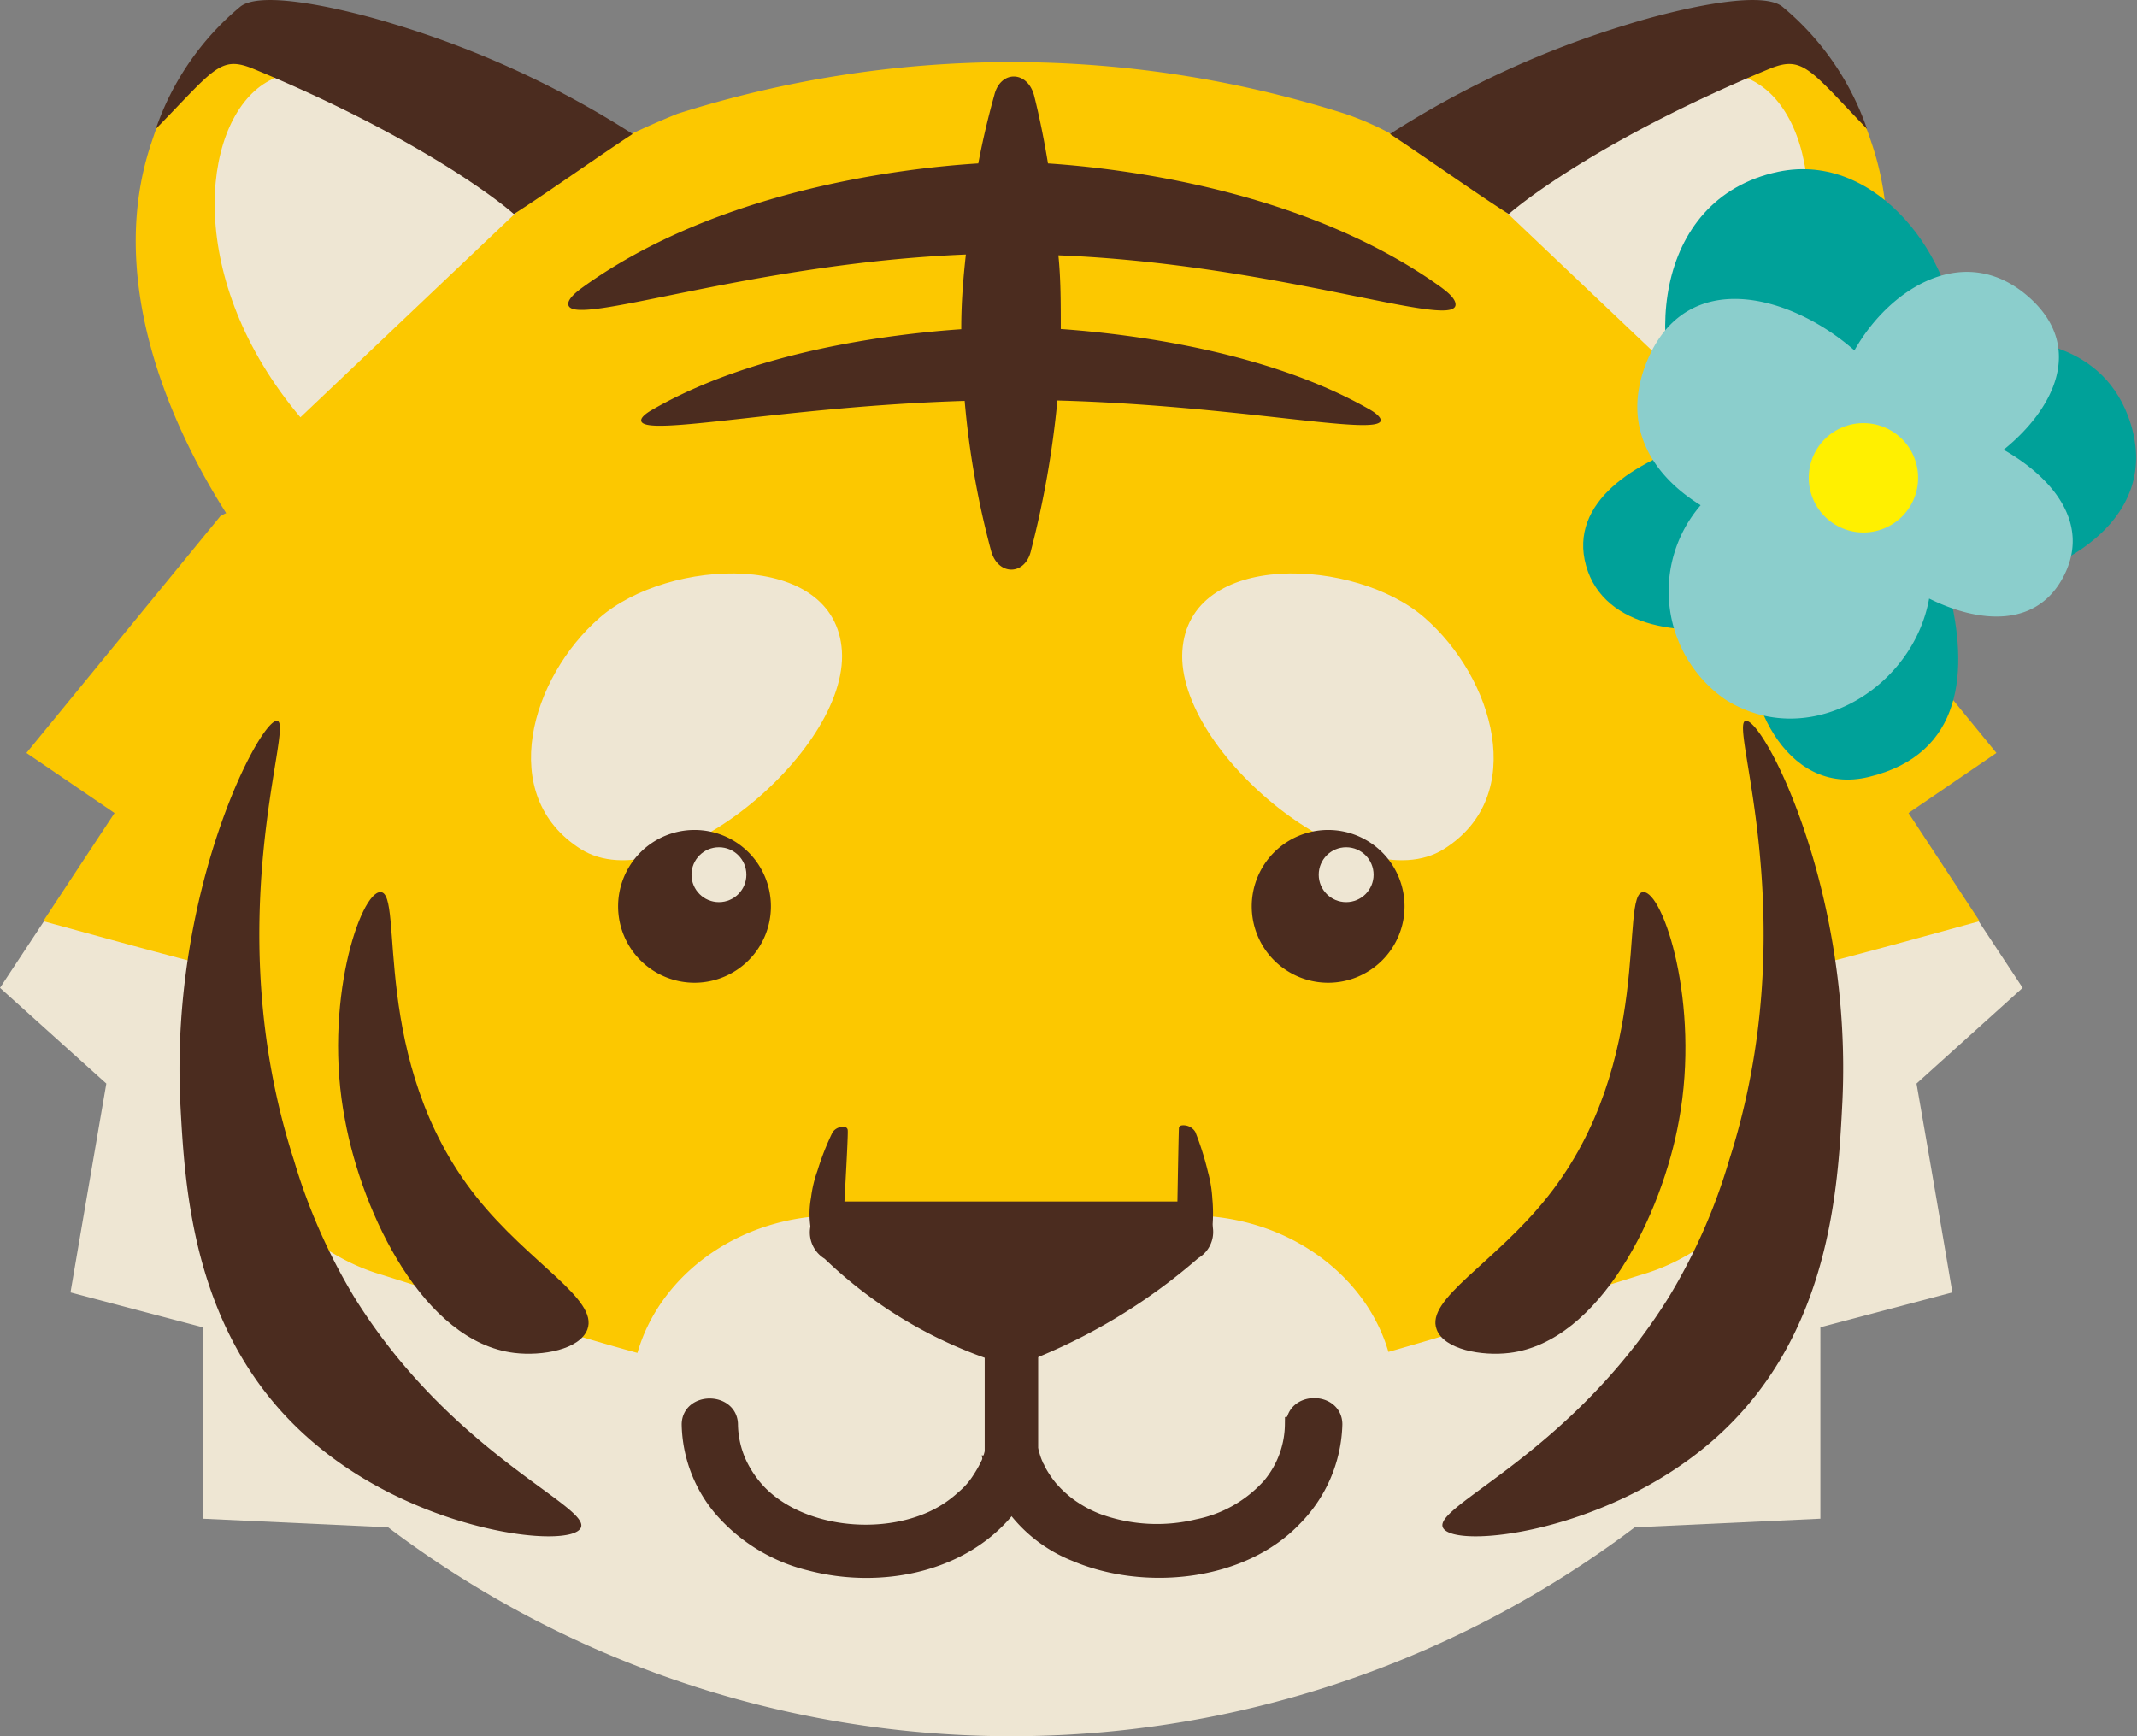 <svg xmlns="http://www.w3.org/2000/svg" viewBox="0 0 106.71 86.71">
  <rect x="0" y="0" width="106.71" height="86.71" fill="#808080" stroke="none"/>
  <defs>
    <style>
      .cls-1 {
        fill: #fcc800;
      }

      .cls-2 {
        fill: #eee6d3;
      }

      .cls-3, .cls-4, .cls-5 {
        fill: #4b2c1f;
      }

      .cls-4, .cls-5 {
        stroke: #4b2c1f;
        stroke-miterlimit: 10;
      }

      .cls-4 {
        stroke-width: 1.91px;
      }

      .cls-5 {
        stroke-width: 0.88px;
      }

      .cls-6 {
        fill: #00a199;
      }

      .cls-7 {
        fill: #8bcecc;
      }

      .cls-8 {
        fill: #fff000;
      }
    </style>
  </defs>
  <g id="レイヤー_2" data-name="レイヤー 2">
    <g id="レイヤー_12" data-name="レイヤー 12">
      <g id="レイヤー_3" data-name="レイヤー 3">
        <path class="cls-1" d="M92.45,33.16a47.12,47.12,0,0,0-2.74-6c-.1-.23-.24-.53-.41-.88,1.58-2.34,6.94-11,4.15-19.16a18.67,18.67,0,0,0-1-2.44c-3.31-3-5.68-1.12-9.49-1a36.37,36.37,0,0,0-13.51,3,15.14,15.14,0,0,0-2.29-1,55.11,55.11,0,0,0-33.33,0c-.79.32-1.54.65-2.29,1A36.93,36.93,0,0,0,18.73,4.11C14.39,4,12,.33,8.18,5.47h0c-.27.61-.46,1.18-.61,1.63-2.79,8.21,2.57,16.82,4.14,19.16-.17.35-.31.65-.41.88a45.77,45.77,0,0,0-2.73,6C4,45.47,5.62,57.08,7.66,64.67a130.28,130.28,0,0,0,43,7.26,130.31,130.31,0,0,0,42.74-7.26C95.4,57.08,97,45.47,92.45,33.16Z"/>
        <path class="cls-2" d="M73.79,9.24c4.82-5.32,11.22-6.93,14.08-5C91,6.32,91.77,14,86,20.84Z"/>
        <path class="cls-2" d="M27.22,9.24C22.4,3.92,16,2.31,13.14,4.21,10,6.32,9.24,14,15,20.84Z"/>
        <path class="cls-3" d="M88.35,3.44c1.67-.69,2,0,4.88,3A13.76,13.76,0,0,0,89,.33c-1.11-.88-5.53.21-7.69.88a47.32,47.32,0,0,0-11.9,5.48c1.66,1.09,4.26,2.94,5.93,4C76.29,9.85,80.52,6.68,88.35,3.44Z"/>
        <path class="cls-3" d="M12.66,3.44c-1.67-.69-1.95,0-4.88,3A13.76,13.76,0,0,1,12,.33c1.11-.88,5.53.21,7.69.88A47.6,47.6,0,0,1,31.59,6.69c-1.67,1.09-4.27,2.94-5.93,4C24.72,9.85,20.49,6.68,12.66,3.44Z"/>
        <path class="cls-2" d="M97,43.27H89.79c.94,6.11.62,15-4.75,18.9a10.23,10.23,0,0,1-3.12,1.5c-4.9,1.54-9,2.82-12.59,3.84-1.14-3.91-5.13-6.81-9.88-6.81a10.48,10.48,0,0,0-8.86,4.6,10.5,10.5,0,0,0-8.87-4.6c-4.76,0-8.76,2.92-9.89,6.86-3.65-1-7.78-2.33-12.73-3.89A10.26,10.26,0,0,1,16,62.17c-5.36-3.92-5.68-12.79-4.74-18.9H4L0,49.33l5.31,4.78q-.9,5.22-1.79,10.43l6.6,1.74v9.56l9.26.43a51.65,51.65,0,0,0,62.25,0l9.27-.43V66.28l6.59-1.74q-.88-5.22-1.79-10.43L101,49.33Z"/>
        <path class="cls-1" d="M2.16,46c2.89.79,5.76,1.59,8.66,2.33a30.89,30.89,0,0,1,1.59-9.9,20.58,20.58,0,0,1,2.45-5.93,23.28,23.28,0,0,0,1.3-3c-.38-2.35-1.82-4-3.41-4.15a3,3,0,0,0-1.75.43L1.32,37.6l4.4,3Z"/>
        <path class="cls-1" d="M98.85,46c-2.88.79-5.76,1.59-8.66,2.33a30.89,30.89,0,0,0-1.59-9.9,20.26,20.26,0,0,0-2.45-5.93,22,22,0,0,1-1.29-3c.37-2.35,1.82-4,3.4-4.15a3,3,0,0,1,1.76.43L99.69,37.6l-4.39,3Z"/>
        <path class="cls-3" d="M71.94,14.33C65.2,9.5,56.07,8.41,52.33,8.16c-.2-1.22-.43-2.34-.68-3.34-.31-1.3-1.69-1.34-2-.07-.28,1-.56,2.15-.8,3.41-3.83.24-13,1.33-19.73,6.17-.25.18-.8.59-.74.89.21,1.18,9-2.07,19.85-2.51C48.1,13.88,48,15.1,48,16.39v.05c-3.62.25-10.37,1.11-15.39,4-.2.11-.63.37-.59.58.16.83,7.22-.73,16.15-1a43.08,43.08,0,0,0,1.32,7.49c.35,1.27,1.73,1.24,2-.05A47.85,47.85,0,0,0,52.8,20c8.92.24,16,1.8,16.15,1,0-.21-.39-.46-.59-.57-5.07-2.89-11.86-3.75-15.39-4v0c0-1.29,0-2.51-.12-3.68,10.81.43,19.61,3.67,19.83,2.5C72.73,14.91,72.18,14.51,71.94,14.33Z"/>
        <path class="cls-2" d="M29.94,30.85c3.43-3,11.78-3.41,12.1,1.66S33.23,45.07,29,42.4,26.52,33.83,29.94,30.85Z"/>
        <path class="cls-2" d="M71.14,30.85c-3.43-3-11.78-3.41-12.1,1.66S67.85,45.07,72.1,42.4,74.56,33.83,71.14,30.85Z"/>
        <path class="cls-4" d="M37.54,45.26a2.86,2.86,0,1,1-2.85-2.86A2.86,2.86,0,0,1,37.54,45.26Z"/>
        <circle class="cls-2" cx="35.9" cy="43.68" r="1.37"/>
        <path class="cls-4" d="M69.18,45.26a2.86,2.86,0,1,1-2.85-2.86A2.86,2.86,0,0,1,69.18,45.26Z"/>
        <circle class="cls-2" cx="67.22" cy="43.68" r="1.37"/>
        <g>
          <path class="cls-3" d="M49.75,68a22.35,22.35,0,0,1-8.57-5.14,1.54,1.54,0,0,1-.69-1.71A1.46,1.46,0,0,1,41.93,60H59.08a1.52,1.52,0,0,1,.75,2.83A28.92,28.92,0,0,1,51.26,68C51.14,68.06,50.87,68.2,49.75,68Z"/>
          <path class="cls-3" d="M42.06,62.21c0-.59.31-5.5.27-5.78a.16.16,0,0,0-.11-.14.61.61,0,0,0-.65.26,13.09,13.09,0,0,0-.75,1.91,6.12,6.12,0,0,0-.32,1.34,4.47,4.47,0,0,0,.24,2.47C41.06,62.57,41.53,62.29,42.06,62.21Z"/>
          <path class="cls-3" d="M58.76,62c.54.16,1.07.68,1.45.36s.4-1.79.33-2.47a6.45,6.45,0,0,0-.22-1.36,14.48,14.48,0,0,0-.63-2A.69.69,0,0,0,59,56.2a.16.16,0,0,0-.13.12C58.85,56.59,58.77,61.43,58.76,62Z"/>
        </g>
        <path class="cls-3" d="M19,44.55c1.21,0-.59,8.45,4.78,15.21,2.65,3.34,6.12,5.11,5.55,6.63-.38,1-2.25,1.34-3.65,1.17-4.51-.55-7.58-6.91-8.45-11.62C16.1,50.12,18,44.52,19,44.55Z"/>
        <path class="cls-3" d="M13.85,36c.85.17-3,10.06.83,21.95a29.34,29.34,0,0,0,3,6.81C22.55,72.62,29.54,75.23,29,76.3s-8.15.26-13.46-4.36C9.59,66.8,9.23,59.32,9,55,8.51,44.32,13.06,35.79,13.85,36Z"/>
        <path class="cls-3" d="M82.06,44.55c-1.21,0,.59,8.45-4.78,15.21-2.65,3.34-6.12,5.11-5.54,6.63.37,1,2.25,1.34,3.64,1.17C79.89,67,83,60.65,83.84,55.94,84.91,50.12,83.05,44.52,82.06,44.55Z"/>
        <path class="cls-3" d="M87.16,36c-.84.17,3,10.06-.82,21.95a29,29,0,0,1-3,6.81C78.46,72.62,71.47,75.23,72.06,76.3s8.15.26,13.46-4.36C91.42,66.8,91.78,59.32,92,55,92.5,44.32,88,35.79,87.16,36Z"/>
        <g>
          <path class="cls-5" d="M34.48,71.14A6.68,6.68,0,0,0,36,75.24,8.44,8.44,0,0,0,40.47,78c3.51.92,7.61.09,9.85-2.74a5.75,5.75,0,0,0,1.12-2.13c.28-1.13-1.58-1.62-1.86-.48a3.57,3.57,0,0,1-.16.46c0,.06-.13.26,0,0,0,.06-.06.13-.1.2a6.05,6.05,0,0,1-.32.55,4.07,4.07,0,0,1-.87,1,6,6,0,0,1-1.49,1c-2.68,1.27-6.63.86-8.73-1.24a5.52,5.52,0,0,1-1.06-1.53,4.89,4.89,0,0,1-.44-1.94c0-1.16-1.94-1.17-1.93,0Z"/>
          <path class="cls-5" d="M64.6,71.14a4.89,4.89,0,0,1-1.15,3.09,6.61,6.61,0,0,1-3.63,2.07,8.72,8.72,0,0,1-5-.27,6.26,6.26,0,0,1-1.56-.86,6.42,6.42,0,0,1-.62-.55l-.24-.26c-.12-.14,0,0,0,0l-.15-.19a5.81,5.81,0,0,1-.4-.61c-.05-.09-.1-.18-.14-.27a.54.54,0,0,1-.05-.11c-.1-.17.07.2,0,0a3.46,3.46,0,0,1-.19-.54c-.28-1.14-2.15-.66-1.86.48a7,7,0,0,0,4.11,4.42c3.43,1.46,8.25,1,10.87-1.75a6.88,6.88,0,0,0,2-4.66c0-1.16-1.92-1.17-1.93,0Z"/>
          <rect class="cls-5" x="49.61" y="67.86" width="1.79" height="6.49"/>
        </g>
      </g>
      <g>
        <path class="cls-6" d="M84.76,22.1c-3,.9-6.46,2.94-5.56,6.15s5.12,3.6,8.19,2.9c-.5,3.56,1.73,8.66,5.92,7.65,4.75-1.14,5-5.35,4-9.31,4.73-.15,11.06-3.25,8.93-8.77-1.41-3.64-5.41-4.17-8.55-3.53,0-4.13-3.9-9.67-8.91-8.61C82.45,9.93,82,17.75,84.76,22.1Z"/>
        <path class="cls-7" d="M96.33,29.89c2.46,1.22,5.37,1.5,6.72-1.12s-.54-4.91-3-6.31c2.48-2,4.06-5.08,1.32-7.57-3.2-2.9-7-.53-8.77,2.61-3.14-2.76-8.41-4.27-10.38.59-1.29,3.21.29,5.65,2.7,7.14a6.58,6.58,0,0,0,1.2,9.68C90.28,37.57,95.52,34.41,96.33,29.89Z"/>
        <path class="cls-8" d="M91.27,25.93a2.73,2.73,0,1,1,3.85-.29A2.73,2.73,0,0,1,91.27,25.93Z"/>
      </g>
    </g>
  </g>
</svg>
